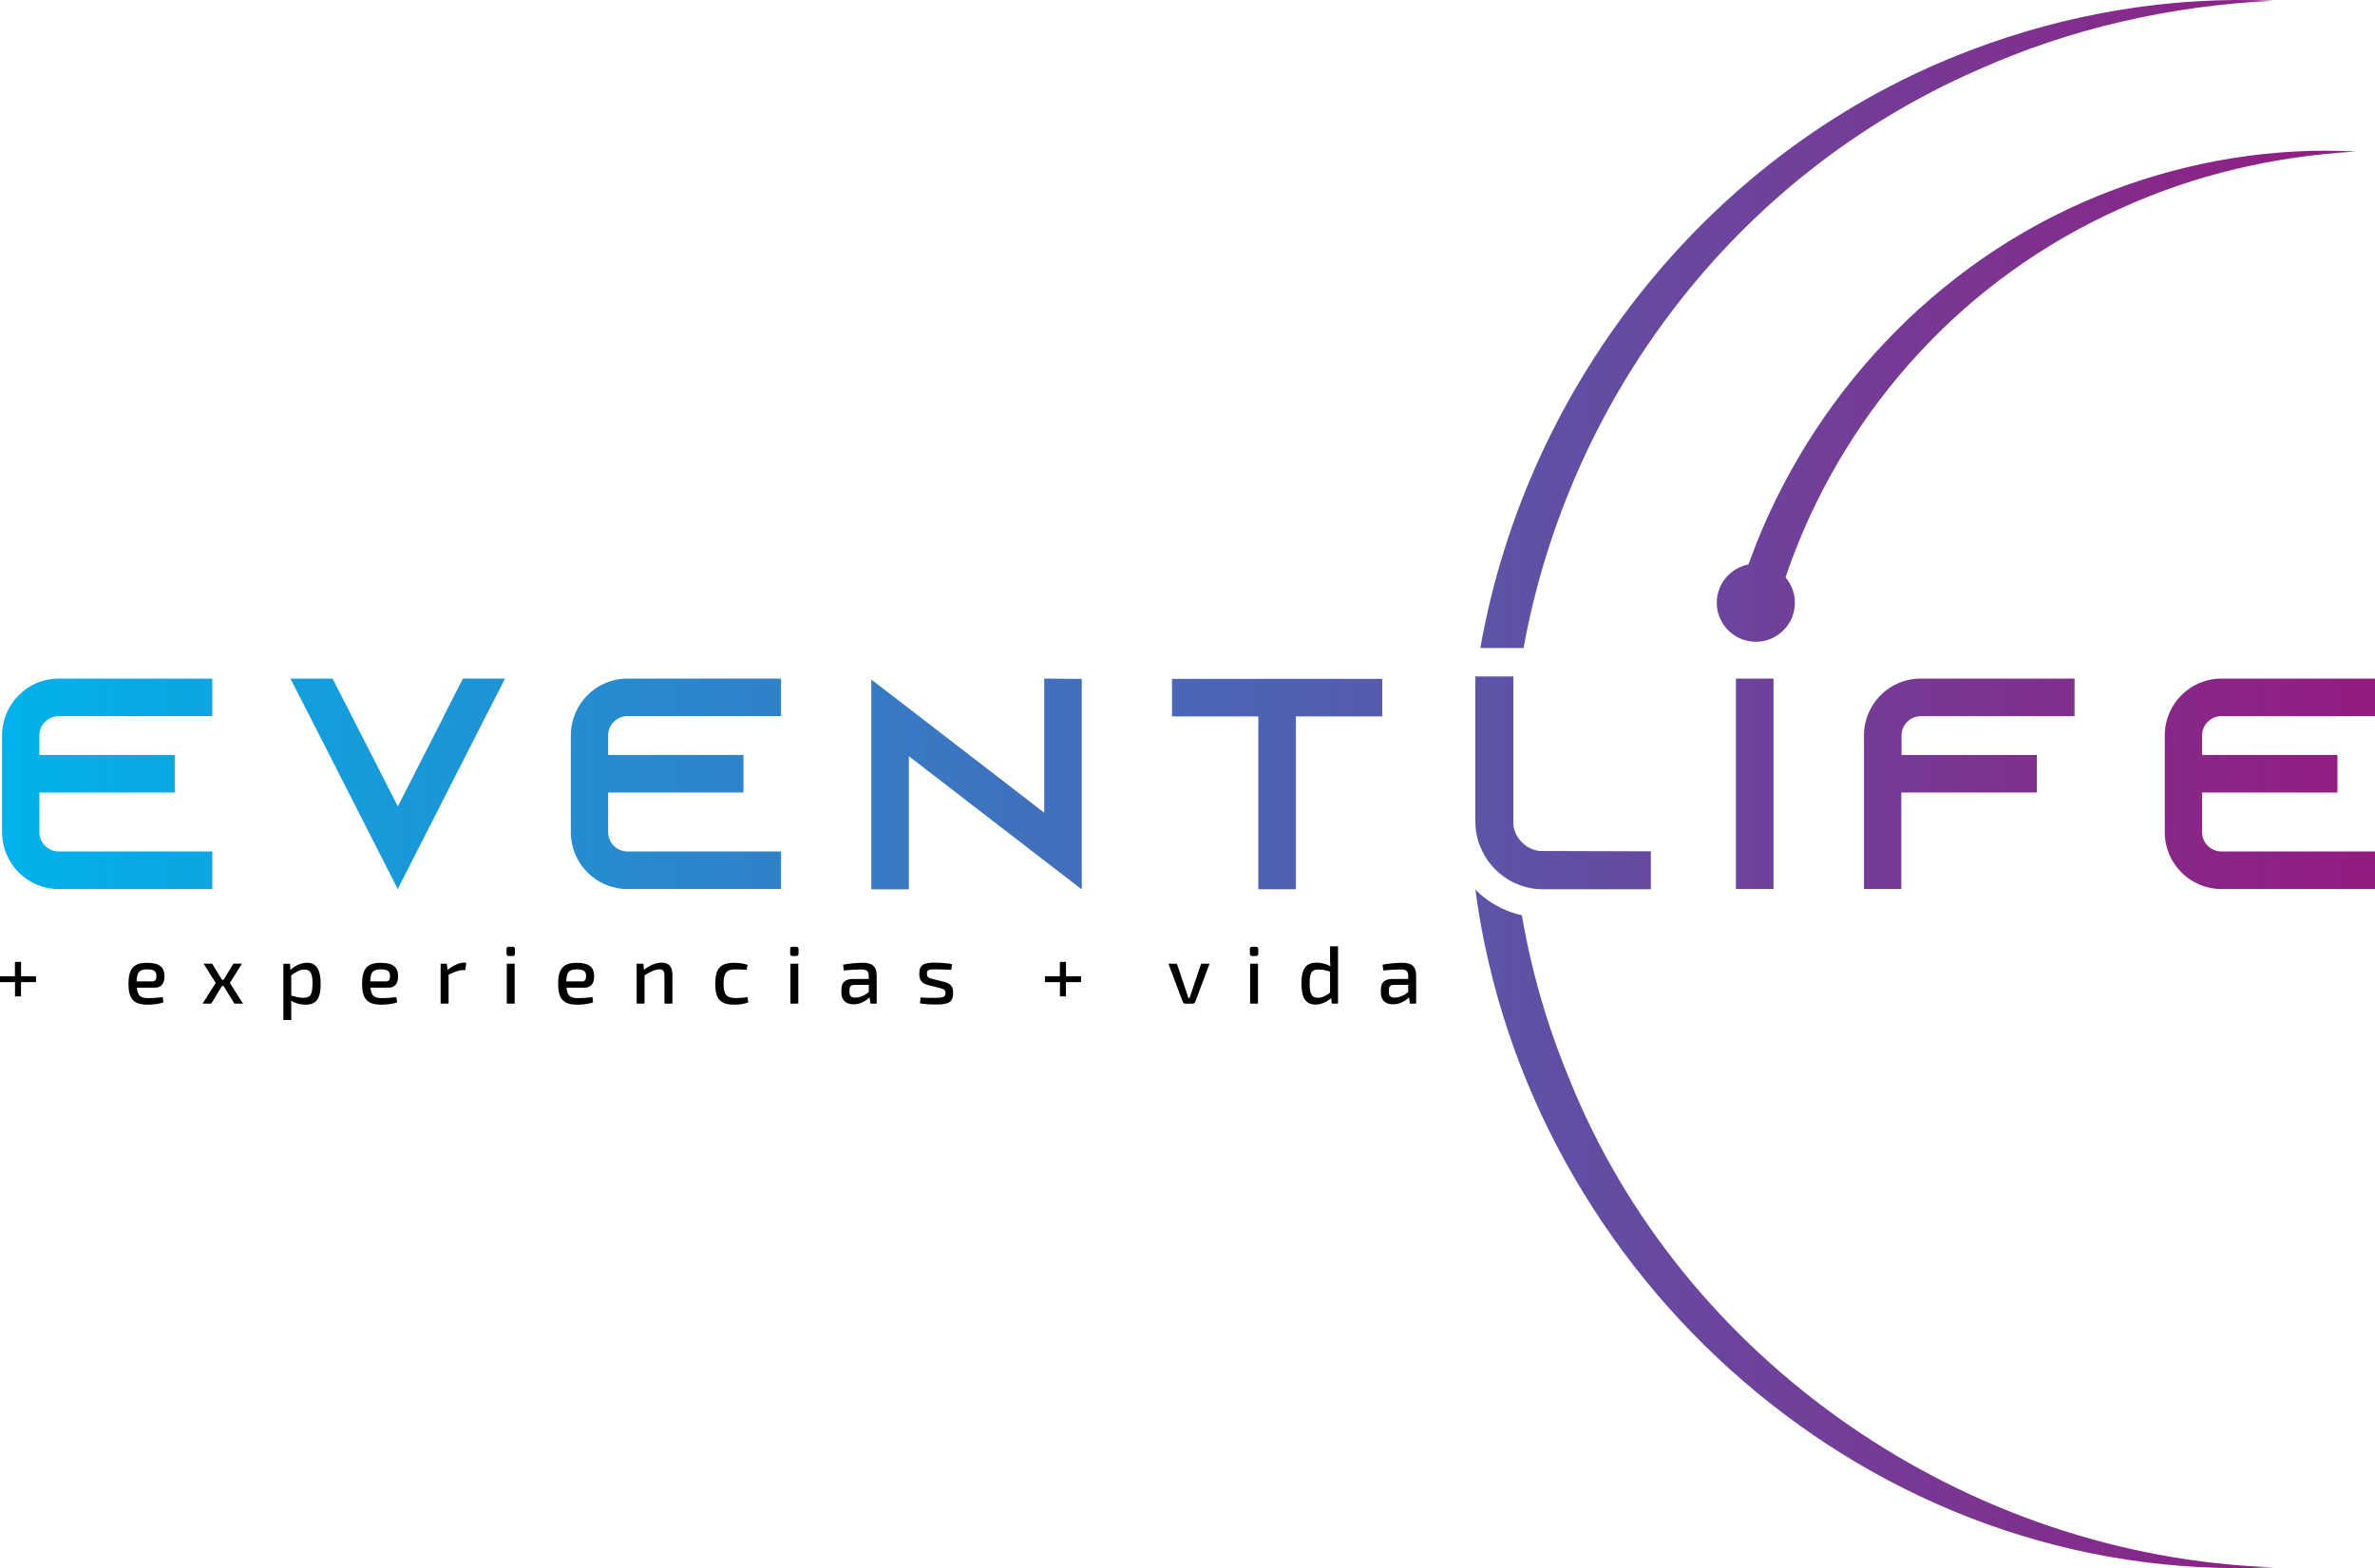<svg xmlns="http://www.w3.org/2000/svg" xmlns:xlink="http://www.w3.org/1999/xlink" id="Capa_2" data-name="Capa 2" viewBox="0 0 286.38 189.14"><defs><style>      .cls-1 {        fill: url(#Degradado_sin_nombre_79);      }    </style><linearGradient id="Degradado_sin_nombre_79" data-name="Degradado sin nombre 79" x1=".25" y1="94.57" x2="286.38" y2="94.57" gradientUnits="userSpaceOnUse"><stop offset="0" stop-color="#00b2eb"></stop><stop offset="1" stop-color="#941b80"></stop></linearGradient></defs><g id="Capa_1-2" data-name="Capa 1"><g><path class="cls-1" d="M7.07,81.85h18.53v4.53H7.07c-1.27,0-2.32,1.05-2.32,2.32v2.36h16.32v4.53H4.75v4.79c0,1.27,1.05,2.32,2.32,2.32h18.53v4.53H7.07c-3.77,0-6.82-3.08-6.82-6.85v-11.68c0-3.77,3.05-6.85,6.82-6.85ZM53.52,86.38l-5.55,10.88-5.55-10.88-2.32-4.53h-5.08l2.32,4.53,10.62,20.85,10.62-20.85,2.32-4.53h-5.08l-2.32,4.53ZM68.83,88.7v11.68c0,3.77,3.05,6.85,6.82,6.85h18.53v-4.53h-18.53c-1.27,0-2.32-1.05-2.32-2.32v-4.79h16.32v-4.53h-16.32v-2.36c0-1.27,1.05-2.32,2.32-2.32h18.53v-4.53h-18.53c-3.77,0-6.82,3.08-6.82,6.85ZM125.91,98.02l-16.32-12.58-4.53-3.48v25.31h4.53v-16.06l16.32,12.58,4.53,3.48v-25.38l-4.53-.04v16.17ZM141.32,86.41h10.41v20.85h4.53v-20.85h10.41v-4.53h-25.35v4.53ZM209.32,107.23h4.53v-25.38h-4.53v25.38ZM231.62,86.38h18.53v-4.53h-18.57c-3.77,0-6.82,3.08-6.82,6.85v18.53h4.5v-11.64h16.35v-4.53h-16.32v-2.36c0-1.27,1.05-2.32,2.32-2.32ZM267.85,86.38h18.53v-4.53h-18.53c-3.77,0-6.82,3.08-6.82,6.85v11.68c0,3.77,3.05,6.85,6.82,6.85h18.53v-4.53h-18.53c-1.27,0-2.32-1.05-2.32-2.32v-4.79h16.32v-4.53h-16.32v-2.36c0-1.27,1.05-2.32,2.32-2.32ZM183.71,78.17c5.44-29.91,25.25-56.83,54.76-69.73,11.14-5.01,23.31-7.77,35.67-8.35-12.37-.57-24.94,1.53-36.64,6.01-30.97,11.75-53.35,39.94-59,72.06h5.2ZM189.09,129.79c-2.62-6.35-4.46-12.85-5.58-19.39-.89-.2-1.76-.5-2.59-.92-1.13-.56-2.15-1.3-3.02-2.18,6.21,46.76,47.81,84.04,96.24,81.74-36.98-1.27-71.38-24.8-85.05-59.25ZM211.68,65.82c-.14.37-.28.74-.42,1.11-.14.38-.29.76-.43,1.15-2.17.42-3.82,2.33-3.82,4.62,0,1.33.55,2.53,1.44,3.38.85.82,2,1.33,3.27,1.33.5,0,.99-.08,1.44-.23,1.89-.61,3.27-2.38,3.27-4.48,0-1.17-.43-2.23-1.13-3.06.13-.38.26-.77.4-1.15.13-.37.27-.73.4-1.1,6.84-18.23,20.7-33.82,39.68-42.28,8.83-4.03,18.49-6.28,28.33-6.83-9.85-.54-19.89,1.08-29.25,4.61-19.98,7.49-35.52,23.54-43.18,42.92ZM182.45,106.42c.16.08.33.14.49.21.97.41,2.01.63,3.1.63h13.02v-4.58l-13.46-.04c-1.61-.22-2.9-1.5-3.12-3.12v-17.93h-4.58v17.49c0,1.28.29,2.49.84,3.59.77,1.61,2.09,2.93,3.7,3.74Z"></path><g><path d="M2.53,118.46v1.72h-.72v-1.72H0v-.71h1.8v-1.73h.74v1.73h1.8v.71h-1.81Z"></path><path d="M19.62,120.26l.09.63c-.47.21-1.33.29-1.9.29-1.68,0-2.32-.68-2.32-2.53s.67-2.52,2.23-2.52,2.11.56,2.11,1.62c0,.87-.37,1.38-1.17,1.38h-2.16c.1,1.05.51,1.26,1.44,1.26.49,0,1.16-.06,1.69-.12ZM16.47,118.37h1.92c.4,0,.47-.35.47-.64,0-.58-.29-.81-1.1-.81-.94,0-1.25.31-1.29,1.45Z"></path><path d="M26.77,118.92l-1.3,2.13h-1.04l1.58-2.49-1.46-2.33h1.03l1.17,1.94h.22l1.17-1.94h1.03l-1.45,2.33,1.58,2.49h-1.04l-1.3-2.13h-.19Z"></path><path d="M38.67,118.68c0,1.86-.61,2.5-1.83,2.5-.61,0-1.21-.15-1.75-.48.03.34.04.64.03.98v1.35h-.95v-6.78h.79l.07.74c.5-.52,1.31-.87,2-.87,1.16,0,1.64.92,1.64,2.56ZM37.69,118.67c0-1.29-.28-1.73-.98-1.73-.5,0-.96.24-1.59.7v2.45c.56.14.98.26,1.46.26.8,0,1.1-.31,1.1-1.68Z"></path><path d="M47.79,120.26l.09.63c-.47.21-1.33.29-1.9.29-1.68,0-2.32-.68-2.32-2.53s.67-2.52,2.23-2.52,2.11.56,2.11,1.62c0,.87-.37,1.38-1.17,1.38h-2.16c.1,1.05.51,1.26,1.44,1.26.49,0,1.16-.06,1.69-.12ZM44.64,118.37h1.92c.4,0,.47-.35.47-.64,0-.58-.29-.81-1.1-.81-.94,0-1.25.31-1.29,1.45Z"></path><path d="M56.12,117.01h-.3c-.51,0-.99.21-1.73.55v3.49h-.96v-4.81h.74l.1.74c.68-.54,1.38-.87,2.02-.87h.23l-.11.9Z"></path><path d="M61.81,114.19c.19,0,.28.11.28.28v.55c0,.19-.09.29-.28.29h-.45c-.19,0-.28-.1-.28-.29v-.55c0-.17.09-.28.28-.28h.45ZM61.11,121.05v-4.81h.95v4.81h-.95Z"></path><path d="M71.43,120.26l.09.63c-.47.21-1.33.29-1.9.29-1.68,0-2.32-.68-2.32-2.53s.67-2.52,2.23-2.52,2.11.56,2.11,1.62c0,.87-.37,1.38-1.17,1.38h-2.16c.1,1.05.51,1.26,1.44,1.26.49,0,1.16-.06,1.69-.12ZM68.28,118.37h1.92c.4,0,.47-.35.47-.64,0-.58-.29-.81-1.1-.81-.94,0-1.25.31-1.29,1.45Z"></path><path d="M81.08,117.44v3.61h-.96v-3.33c0-.61-.16-.8-.61-.8-.54,0-1.05.28-1.79.72v3.41s-.95,0-.95,0v-4.81h.81l.06.73c.71-.53,1.42-.86,2.13-.86.85,0,1.3.46,1.3,1.33Z"></path><path d="M90.15,116.36l-.13.61c-.44-.03-.97-.05-1.3-.05-1.09,0-1.47.38-1.47,1.73s.37,1.73,1.47,1.73c.29,0,.92-.02,1.42-.11l.09.64c-.48.18-1.1.27-1.68.27-1.69,0-2.3-.67-2.3-2.52s.62-2.53,2.3-2.53c.44,0,1.11.06,1.6.25Z"></path><path d="M96.01,114.19c.19,0,.28.11.28.28v.55c0,.19-.09.29-.28.29h-.45c-.19,0-.28-.1-.28-.29v-.55c0-.17.09-.28.28-.28h.45ZM95.31,121.05v-4.81h.95v4.81h-.95Z"></path><path d="M105.71,117.7v3.35h-.75l-.11-.76c-.36.37-1.05.85-1.92.85s-1.47-.48-1.47-1.36v-.5c0-.77.49-1.2,1.36-1.2h1.93v-.37c0-.59-.22-.78-.96-.78-.47,0-1.29.06-2.04.12l-.09-.7c.68-.12,1.67-.23,2.34-.23,1.11,0,1.71.37,1.71,1.59ZM102.43,119.66c0,.47.22.67.7.67.43,0,1.08-.19,1.63-.68v-.86h-1.76c-.44.02-.57.25-.57.61v.26Z"></path><path d="M114.79,116.28l-.08.69c-.6-.02-1.22-.05-1.82-.05-.86,0-1.12,0-1.12.53,0,.46.23.5.68.63l1.36.34c.78.21,1.12.51,1.12,1.35,0,1.18-.65,1.39-2.09,1.39-.33,0-1.08,0-1.91-.14l.07-.71c.44.04,1.03.05,1.65.05,1.06,0,1.36-.1,1.36-.59,0-.44-.28-.49-.73-.61l-1.34-.34c-.8-.21-1.09-.58-1.09-1.37,0-1.09.56-1.35,1.9-1.34.63,0,1.46.07,2.05.17Z"></path><path d="M128.53,118.46v1.72h-.72v-1.72h-1.81v-.71h1.8v-1.73h.74v1.73h1.81v.71h-1.81Z"></path><path d="M144.14,120.82c-.06.15-.18.24-.34.24h-.86c-.15,0-.28-.09-.33-.24l-1.72-4.58h1.02l1.12,3.31c.09.27.18.55.27.83h.13c.1-.28.19-.56.29-.83l1.11-3.31h1.02l-1.72,4.58Z"></path><path d="M151.44,114.19c.19,0,.28.11.28.28v.55c0,.19-.09.29-.28.29h-.45c-.19,0-.28-.1-.28-.29v-.55c0-.17.09-.28.28-.28h.45ZM150.74,121.05v-4.81h.95v4.81h-.95Z"></path><path d="M161.34,121.05h-.75l-.08-.66c-.48.41-1.14.78-1.89.78-1.21,0-1.69-.89-1.69-2.54,0-1.89.61-2.52,1.83-2.52.57,0,1.14.14,1.66.43-.03-.32-.04-.61-.04-.95v-1.45h.96v6.9ZM158.94,120.34c.51,0,.82-.18,1.44-.6v-2.56c-.52-.14-.91-.24-1.38-.24-.79,0-1.08.31-1.08,1.68s.3,1.73,1.03,1.73Z"></path><path d="M170.76,117.7v3.35h-.75l-.11-.76c-.36.37-1.05.85-1.92.85s-1.47-.48-1.47-1.36v-.5c0-.77.49-1.2,1.36-1.2h1.93v-.37c0-.59-.22-.78-.96-.78-.47,0-1.29.06-2.04.12l-.09-.7c.68-.12,1.67-.23,2.34-.23,1.11,0,1.71.37,1.71,1.59ZM167.47,119.66c0,.47.22.67.7.67.43,0,1.08-.19,1.63-.68v-.86h-1.76c-.44.02-.57.25-.57.61v.26Z"></path></g></g></g></svg>